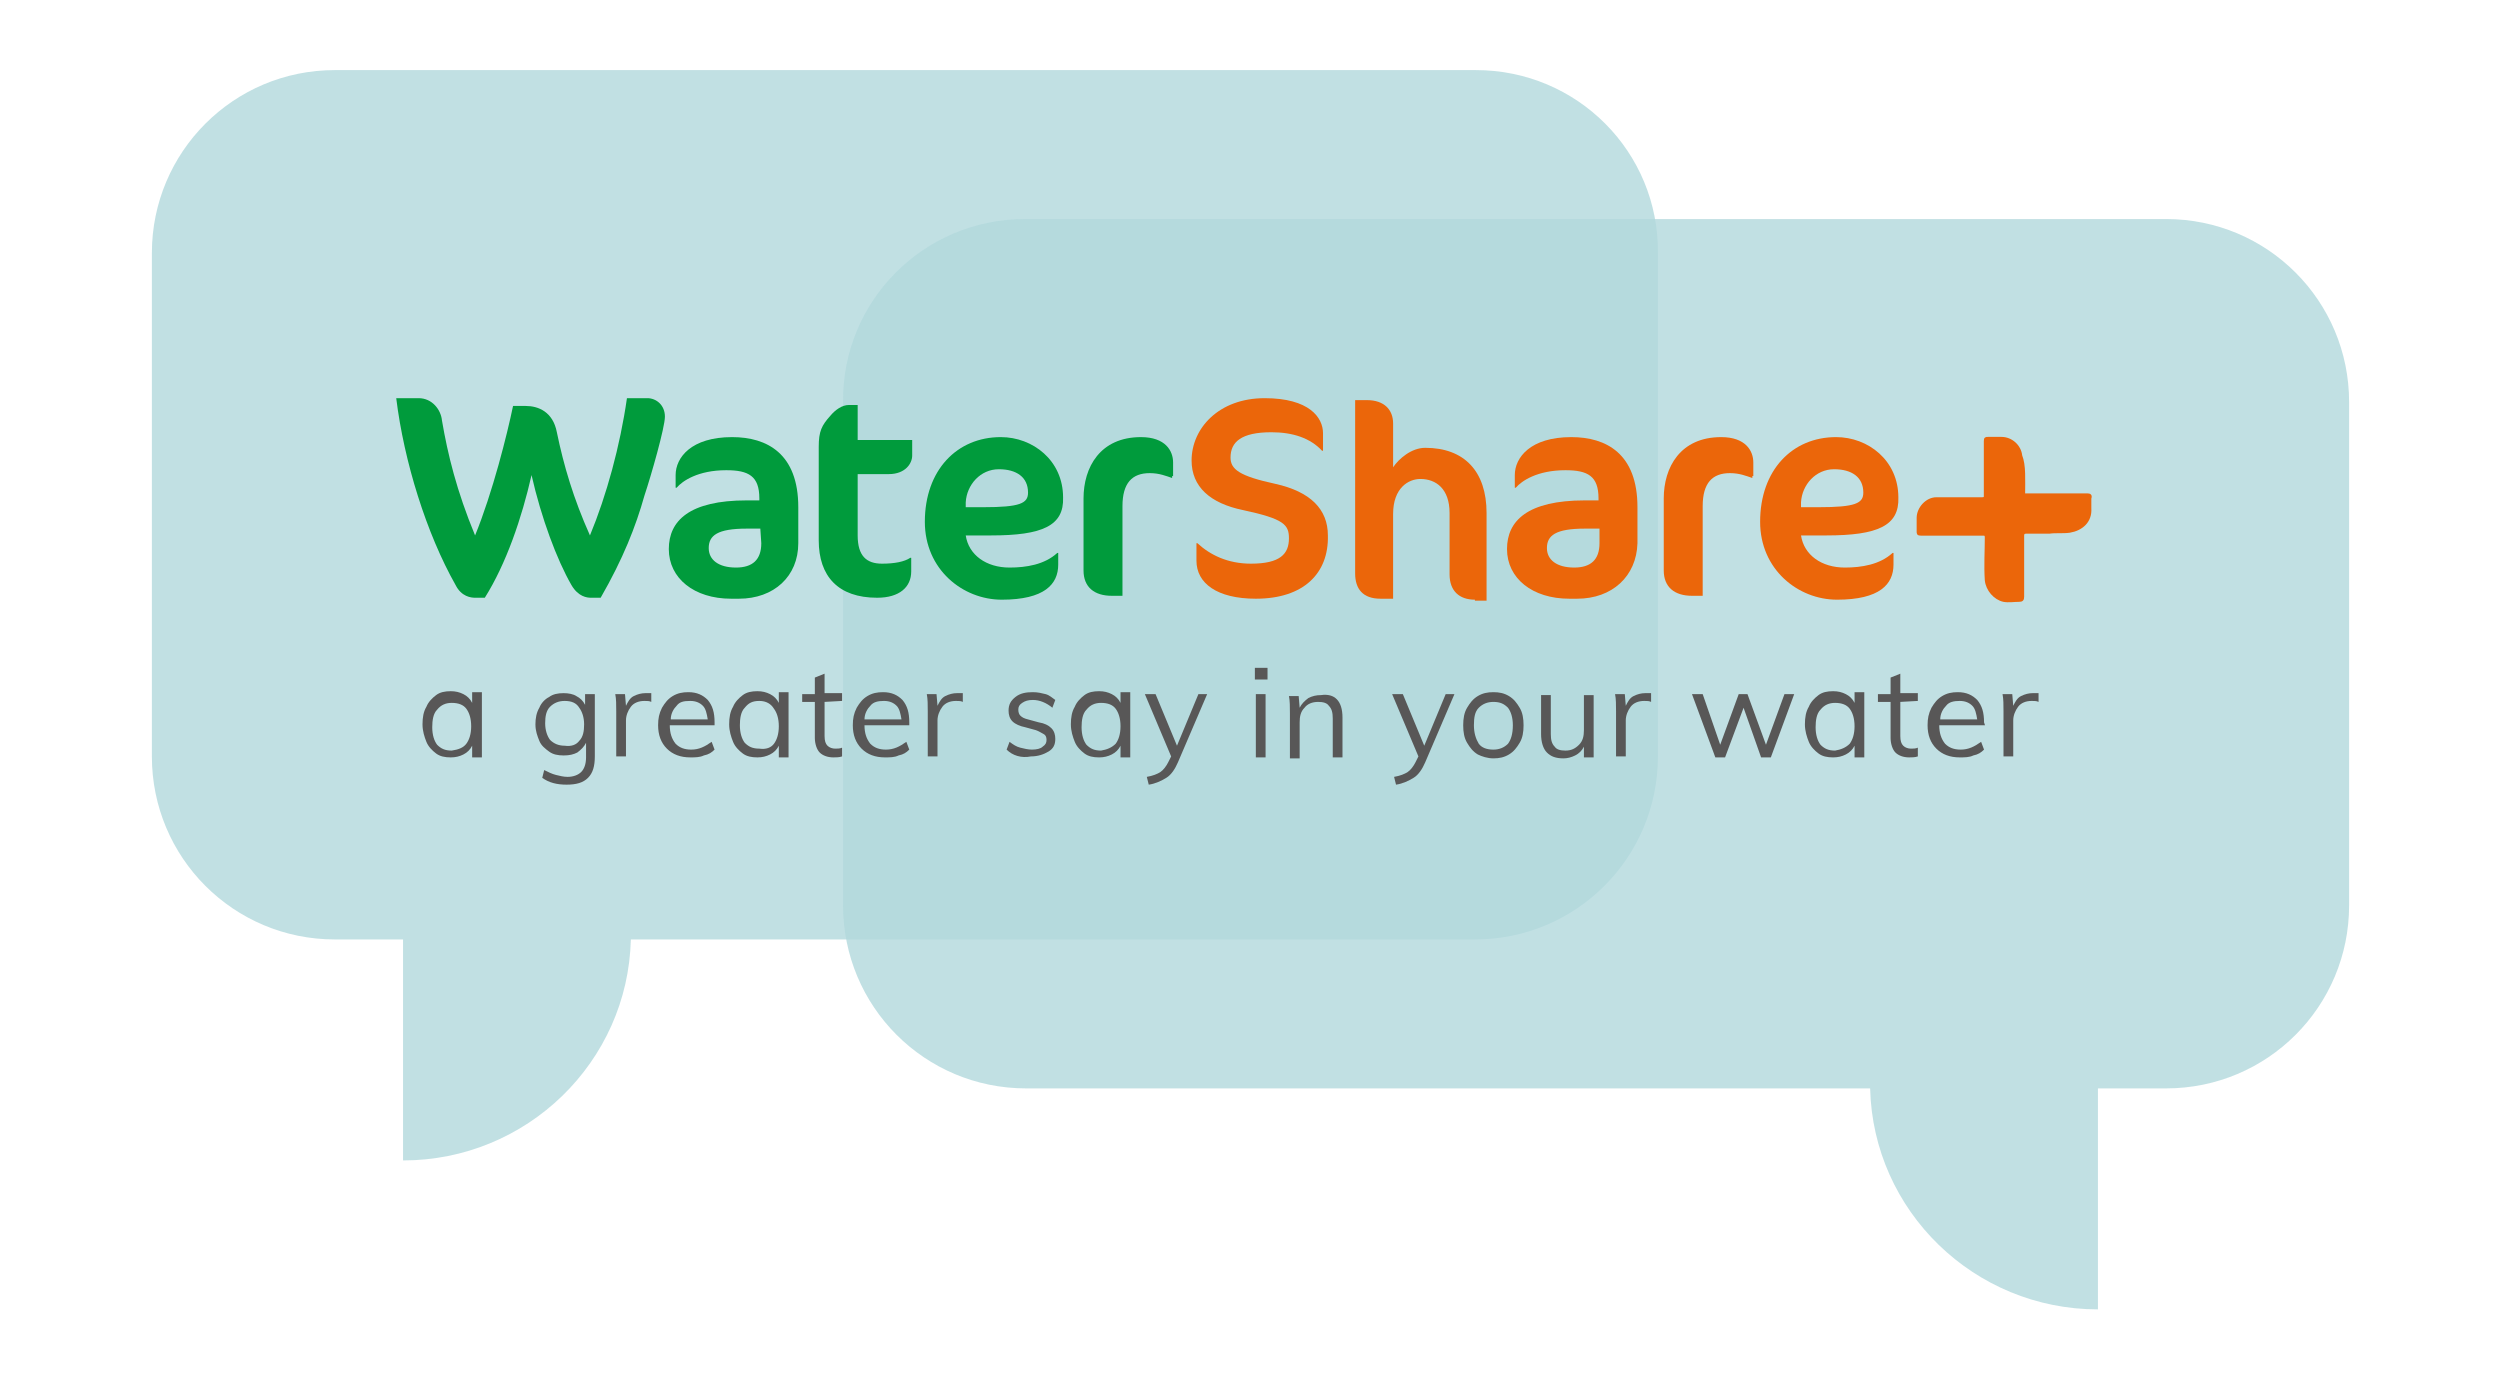 <?xml version="1.0" encoding="utf-8"?>
<!-- Generator: Adobe Illustrator 24.3.0, SVG Export Plug-In . SVG Version: 6.00 Build 0)  -->
<svg version="1.1" id="Layer_1" xmlns="http://www.w3.org/2000/svg" xmlns:xlink="http://www.w3.org/1999/xlink" x="0px" y="0px"
	 viewBox="0 0 256.8 141.7" style="enable-background:new 0 0 256.8 141.7;" xml:space="preserve">
<style type="text/css">
	.st0{opacity:0.8;fill:#B2D8DC;enable-background:new    ;}
	.st1{fill:#585757;}
	.st2{fill:#009B3C;}
	.st3{fill:#EB660A;}
	.st4{fill:none;stroke:#EB660A;stroke-width:0.242;stroke-miterlimit:10;}
</style>
<g>
	<g>
		<path class="st0" d="M151.6,7.2H34.4C24,7.2,15.6,15.6,15.6,26v51.7c0,10.4,8.4,18.8,18.8,18.8h7v22.7c12.7,0,23.1-10.1,23.4-22.7
			h86.7c10.4,0,18.8-8.4,18.8-18.8V26C170.4,15.6,162,7.2,151.6,7.2"/>
		<path class="st0" d="M105.3,22.5h117.2c10.4,0,18.8,8.4,18.8,18.8V93c0,10.4-8.4,18.8-18.8,18.8h-7v22.7
			c-12.7,0-23.1-10.1-23.4-22.7h-86.7c-10.4,0-18.8-8.4-18.8-18.8V41.3C86.5,30.9,94.9,22.5,105.3,22.5"/>
		<path class="st1" d="M47.9,76.4c0.3-0.4,0.5-1,0.5-1.8s-0.2-1.4-0.5-1.8s-0.8-0.6-1.5-0.6c-0.6,0-1.1,0.2-1.5,0.7
			c-0.4,0.4-0.5,1.1-0.5,1.8c0,0.8,0.2,1.4,0.5,1.8c0.4,0.4,0.8,0.6,1.5,0.6C47.1,77,47.6,76.8,47.9,76.4 M49.5,71.3v6.5h-1v-1.2
			c-0.2,0.4-0.5,0.7-0.9,0.9c-0.4,0.2-0.8,0.3-1.3,0.3c-0.6,0-1.1-0.1-1.5-0.4s-0.8-0.7-1-1.2s-0.4-1.1-0.4-1.8s0.1-1.3,0.4-1.8
			c0.2-0.5,0.6-0.9,1-1.2c0.4-0.3,0.9-0.4,1.5-0.4c0.5,0,0.9,0.1,1.3,0.3c0.4,0.2,0.7,0.5,0.9,0.9v-1.1h1V71.3z"/>
		<path class="st1" d="M59.5,76.1c0.4-0.4,0.5-1,0.5-1.7s-0.2-1.3-0.5-1.7C59.2,72.2,58.7,72,58,72c-0.6,0-1.1,0.2-1.5,0.6
			s-0.5,1-0.5,1.7s0.2,1.3,0.5,1.7c0.4,0.4,0.9,0.6,1.5,0.6C58.7,76.7,59.2,76.5,59.5,76.1 M61.1,71.3v6.4c0,1-0.2,1.7-0.7,2.2
			s-1.2,0.7-2.2,0.7s-1.8-0.2-2.5-0.7l0.2-0.8c0.4,0.2,0.8,0.4,1.2,0.5s0.8,0.2,1.2,0.2c0.6,0,1.1-0.2,1.4-0.5
			c0.3-0.3,0.5-0.8,0.5-1.5v-1.5c-0.2,0.4-0.5,0.7-0.9,1c-0.4,0.2-0.8,0.3-1.4,0.3c-0.6,0-1.1-0.1-1.5-0.4s-0.8-0.6-1-1.1
			s-0.4-1-0.4-1.7c0-0.6,0.1-1.2,0.4-1.7c0.2-0.5,0.6-0.9,1-1.1c0.4-0.3,0.9-0.4,1.5-0.4c0.5,0,1,0.1,1.3,0.3
			c0.4,0.2,0.7,0.5,0.9,0.9v-1.1C60.1,71.3,61.1,71.3,61.1,71.3z"/>
		<path class="st1" d="M66.9,71.2v0.9C66.7,72,66.5,72,66.2,72c-0.6,0-1.1,0.2-1.4,0.6s-0.5,0.9-0.5,1.4v3.7h-1v-4.6
			c0-0.7,0-1.3-0.1-1.8h1l0.1,1.2c0.2-0.4,0.4-0.8,0.8-1s0.8-0.3,1.2-0.3C66.6,71.2,66.8,71.2,66.9,71.2"/>
		<path class="st1" d="M69.5,72.5c-0.3,0.3-0.6,0.8-0.6,1.4h3.8c-0.1-0.6-0.2-1.1-0.5-1.4S71.5,72,70.9,72
			C70.2,72,69.8,72.1,69.5,72.5 M73.5,74.5h-4.7c0,0.8,0.2,1.4,0.6,1.9c0.4,0.4,0.9,0.6,1.6,0.6c0.8,0,1.4-0.3,2.1-0.8l0.3,0.8
			c-0.3,0.3-0.6,0.5-1.1,0.6c-0.4,0.2-0.9,0.2-1.4,0.2c-1,0-1.8-0.3-2.4-0.9s-0.9-1.4-0.9-2.4c0-0.7,0.1-1.2,0.4-1.8
			c0.3-0.5,0.6-0.9,1.1-1.2c0.5-0.3,1-0.4,1.6-0.4c0.9,0,1.5,0.3,2,0.8c0.5,0.6,0.7,1.3,0.7,2.3v0.3H73.5z"/>
		<path class="st1" d="M79.5,76.4c0.3-0.4,0.5-1,0.5-1.8s-0.2-1.4-0.5-1.8C79.2,72.3,78.7,72,78,72s-1.1,0.2-1.5,0.7
			c-0.4,0.4-0.5,1.1-0.5,1.8c0,0.8,0.2,1.4,0.5,1.8c0.4,0.4,0.8,0.6,1.5,0.6C78.7,77,79.2,76.8,79.5,76.4 M81,71.3v6.5h-1v-1.2
			c-0.2,0.4-0.5,0.7-0.9,0.9c-0.4,0.2-0.8,0.3-1.3,0.3c-0.6,0-1.1-0.1-1.5-0.4s-0.8-0.7-1-1.2s-0.4-1.1-0.4-1.8s0.1-1.3,0.4-1.8
			c0.2-0.5,0.6-0.9,1-1.2c0.4-0.3,0.9-0.4,1.5-0.4c0.5,0,0.9,0.1,1.3,0.3c0.4,0.2,0.7,0.5,0.9,0.9v-1.1h1V71.3z"/>
		<path class="st1" d="M84.7,72.1v3.5c0,0.5,0.1,0.8,0.3,1c0.2,0.2,0.5,0.3,0.8,0.3c0.2,0,0.5,0,0.7-0.1v0.9
			c-0.3,0.1-0.6,0.1-0.9,0.1c-0.6,0-1.1-0.2-1.4-0.5s-0.5-0.9-0.5-1.5v-3.7h-1.3v-0.8h1.3v-1.7l1-0.4v2h1.8V72L84.7,72.1L84.7,72.1z
			"/>
		<path class="st1" d="M89.4,72.5c-0.3,0.3-0.6,0.8-0.6,1.4h3.8c-0.1-0.6-0.2-1.1-0.5-1.4S91.4,72,90.8,72S89.7,72.1,89.4,72.5
			 M93.5,74.5h-4.7c0,0.8,0.2,1.4,0.6,1.9c0.4,0.4,0.9,0.6,1.6,0.6c0.8,0,1.4-0.3,2.1-0.8l0.3,0.8c-0.3,0.3-0.6,0.5-1.1,0.6
			c-0.4,0.2-0.9,0.2-1.4,0.2c-1,0-1.8-0.3-2.4-0.9s-0.9-1.4-0.9-2.4c0-0.7,0.1-1.2,0.4-1.8c0.3-0.5,0.6-0.9,1.1-1.2
			c0.5-0.3,1-0.4,1.6-0.4c0.9,0,1.5,0.3,2,0.8c0.5,0.6,0.7,1.3,0.7,2.3v0.3H93.5z"/>
		<path class="st1" d="M98.9,71.2v0.9C98.7,72,98.5,72,98.2,72c-0.6,0-1.1,0.2-1.4,0.6s-0.5,0.9-0.5,1.4v3.7h-1v-4.6
			c0-0.7,0-1.3-0.1-1.8h1l0.1,1.2c0.2-0.4,0.4-0.8,0.8-1s0.8-0.3,1.2-0.3C98.5,71.2,98.7,71.2,98.9,71.2"/>
		<path class="st1" d="M103.4,77l0.3-0.8c0.4,0.3,0.7,0.5,1.1,0.6s0.8,0.2,1.2,0.2c0.5,0,0.9-0.1,1.1-0.3c0.3-0.2,0.4-0.4,0.4-0.7
			c0-0.3-0.1-0.5-0.3-0.6s-0.5-0.3-0.8-0.4l-1.1-0.3c-0.5-0.1-1-0.3-1.3-0.6c-0.3-0.3-0.4-0.7-0.4-1.1c0-0.6,0.2-1,0.7-1.4
			s1.1-0.5,1.8-0.5c0.5,0,0.9,0.1,1.3,0.2s0.7,0.4,1,0.6l-0.3,0.8c-0.6-0.5-1.3-0.8-2-0.8c-0.5,0-0.8,0.1-1.1,0.3
			c-0.3,0.2-0.4,0.4-0.4,0.7c0,0.3,0.1,0.5,0.2,0.6c0.2,0.2,0.4,0.3,0.8,0.4l1.1,0.3c0.6,0.1,1,0.3,1.3,0.6c0.3,0.3,0.4,0.7,0.4,1.1
			c0,0.6-0.2,1-0.7,1.3s-1.1,0.5-1.8,0.5C104.9,77.9,104,77.6,103.4,77"/>
		<path class="st1" d="M114.6,76.4c0.3-0.4,0.5-1,0.5-1.8s-0.2-1.4-0.5-1.8s-0.8-0.6-1.5-0.6c-0.6,0-1.1,0.2-1.5,0.7
			c-0.4,0.4-0.5,1.1-0.5,1.8c0,0.8,0.2,1.4,0.5,1.8c0.4,0.4,0.8,0.6,1.5,0.6C113.7,77,114.2,76.8,114.6,76.4 M116.1,71.3v6.5h-1
			v-1.2c-0.2,0.4-0.5,0.7-0.9,0.9c-0.4,0.2-0.8,0.3-1.3,0.3c-0.6,0-1.1-0.1-1.5-0.4s-0.8-0.7-1-1.2s-0.4-1.1-0.4-1.8
			s0.1-1.3,0.4-1.8c0.2-0.5,0.6-0.9,1-1.2c0.4-0.3,0.9-0.4,1.5-0.4c0.5,0,0.9,0.1,1.3,0.3c0.4,0.2,0.7,0.5,0.9,0.9v-1.1h1V71.3z"/>
		<path class="st1" d="M124,71.3l-3,7c-0.3,0.7-0.7,1.3-1.2,1.6c-0.5,0.3-1.1,0.6-1.8,0.7l-0.2-0.8c0.6-0.1,1.1-0.3,1.4-0.5
			s0.6-0.6,0.8-1l0.3-0.6l-2.7-6.4h1.1l2.2,5.3l2.2-5.3C123.1,71.3,124,71.3,124,71.3z"/>
	</g>
	<path class="st1" d="M129,71.3h1v6.5h-1V71.3z M130.2,69.8h-1.3v-1.2h1.3V69.8z"/>
	<g>
		<path class="st1" d="M137.9,73.7v4.1h-1v-4c0-0.6-0.1-1-0.4-1.3c-0.2-0.3-0.6-0.4-1.1-0.4c-0.6,0-1.1,0.2-1.4,0.6
			c-0.4,0.4-0.5,0.9-0.5,1.5v3.7h-1v-4.6c0-0.7,0-1.3-0.1-1.8h1l0.1,1.2c0.2-0.4,0.5-0.7,0.9-1c0.4-0.2,0.8-0.3,1.3-0.3
			C137.1,71.2,137.9,72,137.9,73.7"/>
		<path class="st1" d="M149.4,71.3l-3,7c-0.3,0.7-0.7,1.3-1.2,1.6c-0.5,0.3-1.1,0.6-1.8,0.7l-0.2-0.8c0.6-0.1,1.1-0.3,1.4-0.5
			c0.3-0.2,0.6-0.6,0.8-1l0.3-0.6l-2.7-6.4h1.1l2.2,5.3l2.2-5.3C148.5,71.3,149.4,71.3,149.4,71.3z"/>
		<path class="st1" d="M154.9,76.4c0.3-0.4,0.5-1,0.5-1.9c0-0.8-0.2-1.4-0.5-1.8c-0.4-0.4-0.8-0.6-1.5-0.6c-0.6,0-1.1,0.2-1.5,0.6
			s-0.5,1-0.5,1.8s0.2,1.4,0.5,1.9c0.3,0.4,0.8,0.6,1.5,0.6C154,77,154.5,76.8,154.9,76.4 M151.8,77.5c-0.5-0.3-0.8-0.7-1.1-1.2
			s-0.4-1.1-0.4-1.8c0-0.7,0.1-1.3,0.4-1.8c0.3-0.5,0.6-0.9,1.1-1.2c0.5-0.3,1-0.4,1.6-0.4s1.1,0.1,1.6,0.4s0.8,0.7,1.1,1.2
			s0.4,1.1,0.4,1.8c0,0.7-0.1,1.3-0.4,1.8c-0.3,0.5-0.6,0.9-1.1,1.2c-0.5,0.3-1,0.4-1.6,0.4S152.2,77.7,151.8,77.5"/>
		<path class="st1" d="M163.7,71.3v6.5h-1v-1.1c-0.2,0.4-0.5,0.7-0.9,0.9c-0.4,0.2-0.8,0.3-1.2,0.3c-0.8,0-1.3-0.2-1.7-0.6
			s-0.6-1.1-0.6-1.9v-4h1v4c0,0.6,0.1,1,0.4,1.3c0.2,0.3,0.6,0.4,1.1,0.4c0.6,0,1-0.2,1.4-0.6s0.5-0.9,0.5-1.5v-3.6h1V71.3z"/>
		<path class="st1" d="M169.6,71.2v0.9c-0.2-0.1-0.4-0.1-0.7-0.1c-0.6,0-1.1,0.2-1.4,0.6c-0.3,0.4-0.5,0.9-0.5,1.4v3.7h-1v-4.6
			c0-0.7,0-1.3-0.1-1.8h1l0.1,1.2c0.2-0.4,0.4-0.8,0.8-1c0.4-0.2,0.8-0.3,1.2-0.3C169.2,71.2,169.4,71.2,169.6,71.2"/>
	</g>
	<polygon class="st1" points="184.3,71.3 181.9,77.8 180.9,77.8 179.1,72.7 177.2,77.8 176.2,77.8 173.8,71.3 174.9,71.3 
		176.7,76.5 178.6,71.3 179.5,71.3 181.4,76.5 183.3,71.3 	"/>
	<g>
		<path class="st1" d="M190,76.4c0.3-0.4,0.5-1,0.5-1.8s-0.2-1.4-0.5-1.8s-0.8-0.6-1.5-0.6c-0.6,0-1.1,0.2-1.5,0.7
			c-0.4,0.4-0.5,1.1-0.5,1.8c0,0.8,0.2,1.4,0.5,1.8c0.4,0.4,0.8,0.6,1.5,0.6C189.1,77,189.6,76.8,190,76.4 M191.5,71.3v6.5h-1v-1.2
			c-0.2,0.4-0.5,0.7-0.9,0.9c-0.4,0.2-0.8,0.3-1.3,0.3c-0.6,0-1.1-0.1-1.5-0.4s-0.8-0.7-1-1.2s-0.4-1.1-0.4-1.8s0.1-1.3,0.4-1.8
			c0.2-0.5,0.6-0.9,1-1.2c0.4-0.3,0.9-0.4,1.5-0.4c0.5,0,0.9,0.1,1.3,0.3c0.4,0.2,0.7,0.5,0.9,0.9v-1.1h1V71.3z"/>
		<path class="st1" d="M195.2,72.1v3.5c0,0.5,0.1,0.8,0.3,1s0.5,0.3,0.8,0.3c0.2,0,0.5,0,0.7-0.1v0.9c-0.3,0.1-0.6,0.1-0.9,0.1
			c-0.6,0-1.1-0.2-1.4-0.5c-0.3-0.3-0.5-0.9-0.5-1.5v-3.7h-1.3v-0.8h1.3v-1.7l1-0.4v2h1.8V72L195.2,72.1L195.2,72.1z"/>
		<path class="st1" d="M199.9,72.5c-0.3,0.3-0.6,0.8-0.6,1.4h3.8c-0.1-0.6-0.2-1.1-0.5-1.4s-0.7-0.5-1.3-0.5
			C200.7,72,200.2,72.1,199.9,72.5 M203.9,74.5h-4.7c0,0.8,0.2,1.4,0.6,1.9c0.4,0.4,0.9,0.6,1.6,0.6c0.8,0,1.4-0.3,2.1-0.8l0.3,0.8
			c-0.3,0.3-0.6,0.5-1.1,0.6c-0.4,0.2-0.9,0.2-1.4,0.2c-1,0-1.8-0.3-2.4-0.9c-0.6-0.6-0.9-1.4-0.9-2.4c0-0.7,0.1-1.2,0.4-1.8
			c0.3-0.5,0.6-0.9,1.1-1.2c0.5-0.3,1-0.4,1.6-0.4c0.9,0,1.5,0.3,2,0.8c0.5,0.6,0.7,1.3,0.7,2.3L203.9,74.5L203.9,74.5z"/>
		<path class="st1" d="M209.4,71.2v0.9c-0.2-0.1-0.4-0.1-0.7-0.1c-0.6,0-1.1,0.2-1.4,0.6c-0.3,0.4-0.5,0.9-0.5,1.4v3.7h-1v-4.6
			c0-0.7,0-1.3-0.1-1.8h1l0.1,1.2c0.2-0.4,0.4-0.8,0.8-1c0.4-0.2,0.8-0.3,1.2-0.3C209,71.2,209.2,71.2,209.4,71.2"/>
		<path class="st2" d="M61.7,61.4h-1c-0.4,0-1.3-0.1-2-1.3c-1.5-2.6-3.1-6.9-4.1-11.3c-1,4.4-2.6,9.1-4.8,12.6h-1
			c-0.4,0-1.4-0.1-2-1.3c-3-5.3-5.3-12.7-6.1-19.2H43c1.4,0,2.3,1.2,2.4,2.3c0.6,3.5,1.5,7.2,3.4,11.8c1.8-4.4,3.3-10.4,3.9-13.3H54
			c1.3,0,2.8,0.6,3.2,2.7c0.7,3.4,1.7,6.8,3.4,10.6c1.7-4.1,3.1-9.2,3.8-14.1h2.1c0.9,0,1.8,0.7,1.8,1.9c0,1.1-1.4,6-2.1,8.1
			C65.3,54.1,64,57.4,61.7,61.4"/>
		<path class="st2" d="M78.1,54.3h-1.4c-3,0-3.9,0.7-3.9,2c0,1.2,1,2,2.8,2c1.7,0,2.6-0.8,2.6-2.5L78.1,54.3L78.1,54.3z M75.9,61.5
			h-0.8c-3.8,0-6.4-2.1-6.4-5.1c0-2.9,2.1-5,8-5H78v-0.2c0-2.3-1.1-2.9-3.4-2.9c-2.9,0-4.5,1.1-5.1,1.8h-0.1v-1.3
			c0-1.8,1.6-3.9,5.8-3.9c3.6,0,6.8,1.7,6.8,7.2v3.7C82,59.2,79.5,61.5,75.9,61.5"/>
		<path class="st3" d="M164.2,54.3h-1.4c-3,0-3.9,0.7-3.9,2c0,1.2,1,2,2.8,2c1.7,0,2.6-0.8,2.6-2.5v-1.5H164.2z M162,61.5h-0.8
			c-3.8,0-6.4-2.1-6.4-5.1c0-2.9,2.1-5,8-5h1.4v-0.2c0-2.3-1.1-2.9-3.4-2.9c-2.9,0-4.5,1.1-5.1,1.8h-0.1v-1.3c0-1.8,1.6-3.9,5.8-3.9
			c3.6,0,6.8,1.7,6.8,7.2v3.7C168.1,59.2,165.6,61.5,162,61.5"/>
		<path class="st2" d="M85.3,42.7c0.5-0.6,1.2-1.1,1.9-1.1h0.9v3.6h5.6v1.6c0,0.8-0.7,1.9-2.4,1.9h-3.2V55c0,2.1,0.9,2.9,2.5,2.9
			c1.3,0,2.3-0.2,2.9-0.6h0.1v1.4c0,1.6-1.2,2.7-3.5,2.7c-4,0-6-2.2-6-5.9v-9.6C84.1,44.3,84.4,43.7,85.3,42.7"/>
		<path class="st2" d="M102.6,48.2c-1.9,0-3.3,1.6-3.4,3.4v0.5h1.8c3.8,0,4.6-0.4,4.6-1.5C105.6,49,104.4,48.2,102.6,48.2 M101.8,55
			h-2.6c0.3,2,2.1,3.3,4.5,3.3c1.7,0,3.6-0.3,4.9-1.5h0.1V58c0,2-1.4,3.6-5.8,3.6c-4,0-7.9-3.1-7.9-8c0-5.3,3.3-8.7,7.8-8.7
			c3.3,0,6.4,2.4,6.4,6.2C109.3,54,107.1,55,101.8,55"/>
		<path class="st2" d="M120.4,49.1c-0.6-0.2-1.3-0.5-2.3-0.5c-1.8,0-2.8,1-2.8,3.4v9.2h-1.1c-1.8,0-2.9-0.9-2.9-2.6v-7.4
			c0-3.2,1.7-6.3,5.9-6.3c2.5,0,3.3,1.4,3.3,2.6v1.4h-0.1V49.1z"/>
		<path class="st3" d="M180,49.1c-0.6-0.2-1.3-0.5-2.3-0.5c-1.8,0-2.8,1-2.8,3.4v9.2h-1.1c-1.8,0-2.9-0.9-2.9-2.6v-7.4
			c0-3.2,1.7-6.3,5.9-6.3c2.5,0,3.3,1.4,3.3,2.6v1.4H180V49.1z"/>
		<path class="st3" d="M188.4,48.2c-1.9,0-3.3,1.6-3.4,3.4v0.5h1.8c3.8,0,4.6-0.4,4.6-1.5C191.4,49,190.2,48.2,188.4,48.2 M187.6,55
			H185c0.3,2,2.1,3.3,4.5,3.3c1.7,0,3.6-0.3,4.9-1.5h0.1V58c0,2-1.4,3.6-5.8,3.6c-4,0-7.9-3.1-7.9-8c0-5.3,3.3-8.7,7.8-8.7
			c3.3,0,6.4,2.4,6.4,6.2C195.1,54,192.9,55,187.6,55"/>
		<path class="st3" d="M129,61.5c-4,0-6.1-1.6-6.1-3.9v-1.8h0.1c1.3,1.2,3.1,2.1,5.5,2.1c3,0,3.9-1,3.9-2.6c0-1.4-0.5-2-4.7-2.9
			c-3.4-0.7-5.3-2.4-5.3-5.1c0-3.3,2.8-6.4,7.5-6.4c4.6,0,6,2,6,3.6v1.8h-0.1c-1.2-1.3-3-1.9-5.2-1.9c-3.1,0-4.2,1-4.2,2.6
			c0,1.2,0.9,1.9,4.6,2.7c3.6,0.8,5.4,2.6,5.4,5.3C136.5,58.9,133.9,61.5,129,61.5"/>
		<path class="st3" d="M151.5,61.6c-1.6,0-2.6-0.9-2.6-2.6v-6.3c0-2.5-1.4-3.5-3-3.5c-1.2,0-2.8,0.9-2.8,3.6v8.7h-1.3
			c-1.8,0-2.6-1-2.6-2.6V41.1h1.2c1.8,0,2.7,1,2.7,2.4V48c0.6-0.9,1.9-2,3.3-2c4,0,6.3,2.4,6.3,6.7v9h-1.2V61.6z"/>
		<path class="st3" d="M207.9,50.8h1.7c1.6,0,3.2,0,4.8,0c0.3,0,0.4,0.1,0.3,0.4c0,0.3,0,0.6,0,1c0.1,1.4-0.9,2.2-2.1,2.4
			c-0.7,0.1-1.4,0-2.1,0.1c-0.8,0-1.6,0-2.4,0c-0.2,0-0.3,0.1-0.3,0.3c0,2.1,0,4.2,0,6.3c0,0.3-0.1,0.4-0.4,0.4
			c-0.5,0-1.1,0.1-1.6,0c-0.9-0.2-1.7-1.1-1.8-2.1c-0.1-1.5,0-3,0-4.4c0-0.3-0.1-0.3-0.4-0.3c-2.1,0-4.2,0-6.3,0
			c-0.3,0-0.3-0.1-0.3-0.3c0-0.5,0-0.9,0-1.4c0-1,0.9-2,1.9-2c1.6,0,3.2,0,4.7,0c0.3,0,0.3-0.1,0.3-0.3c0-1.9,0-3.8,0-5.6
			c0-0.3,0.1-0.3,0.3-0.3c0.5,0,1,0,1.4,0c1,0,1.9,0.8,2,1.8C208,47.8,207.9,49.3,207.9,50.8"/>
		<path class="st4" d="M207.9,50.8h1.7c1.6,0,3.2,0,4.8,0c0.3,0,0.4,0.1,0.3,0.4c0,0.3,0,0.6,0,1c0.1,1.4-0.9,2.2-2.1,2.4
			c-0.7,0.1-1.4,0-2.1,0.1c-0.8,0-1.6,0-2.4,0c-0.2,0-0.3,0.1-0.3,0.3c0,2.1,0,4.2,0,6.3c0,0.3-0.1,0.4-0.4,0.4
			c-0.5,0-1.1,0.1-1.6,0c-0.9-0.2-1.7-1.1-1.8-2.1c-0.1-1.5,0-3,0-4.4c0-0.3-0.1-0.3-0.4-0.3c-2.1,0-4.2,0-6.3,0
			c-0.3,0-0.3-0.1-0.3-0.3c0-0.5,0-0.9,0-1.4c0-1,0.9-2,1.9-2c1.6,0,3.2,0,4.7,0c0.3,0,0.3-0.1,0.3-0.3c0-1.9,0-3.8,0-5.6
			c0-0.3,0.1-0.3,0.3-0.3c0.5,0,1,0,1.4,0c1,0,1.9,0.8,2,1.8C208,47.8,207.9,49.3,207.9,50.8z"/>
	</g>
</g>
</svg>
